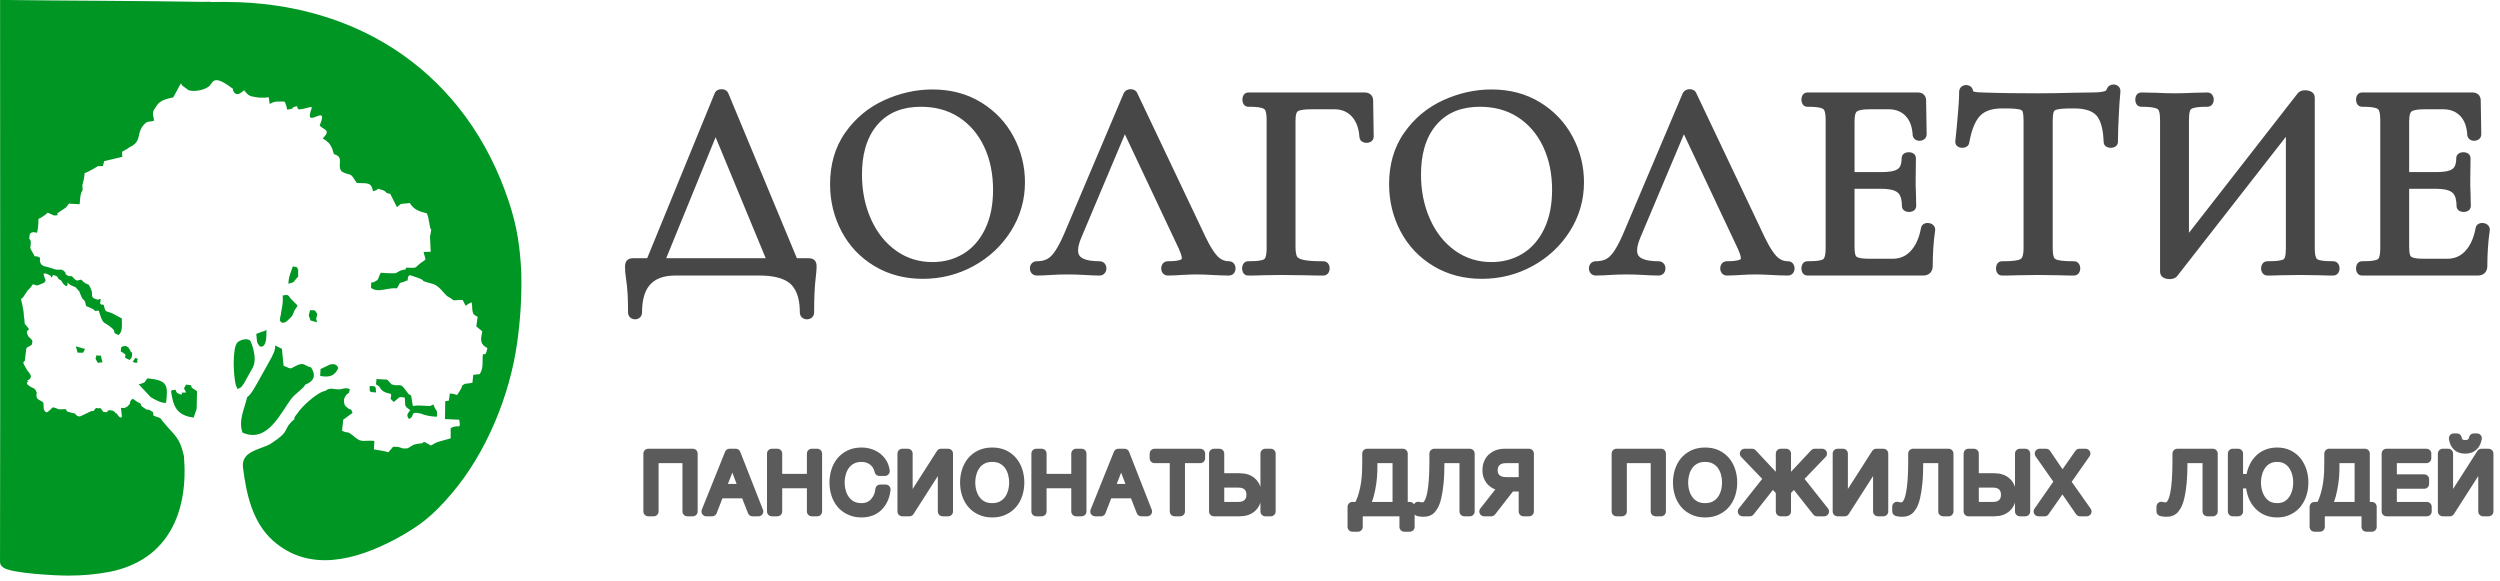 <?xml version="1.0" encoding="UTF-8"?> <svg xmlns="http://www.w3.org/2000/svg" width="344" height="80" viewBox="0 0 344 80" fill="none"> <path d="M95.331 70.377V62.413H89.195V70.377H89.954V63.06H94.572V70.377H95.331ZM104.361 70.377L101.237 62.413H100.39L97.188 70.377H97.991L98.951 67.901H102.576L103.547 70.377H104.361ZM99.185 67.254L100.78 63.172L102.319 67.254H99.185ZM106.966 65.871V62.413H106.207V70.377H106.966V66.518H111.696V70.377H112.454V62.413H111.696V65.871H106.966ZM118.561 70.534C119.03 70.534 119.453 70.456 119.844 70.311C120.224 70.166 120.558 69.954 120.837 69.675C121.116 69.396 121.35 69.061 121.528 68.671C121.707 68.28 121.819 67.834 121.874 67.343H121.116C121.082 67.701 120.993 68.035 120.859 68.336C120.726 68.649 120.547 68.916 120.335 69.151C120.123 69.385 119.867 69.563 119.565 69.697C119.264 69.831 118.93 69.898 118.561 69.898C118.037 69.898 117.58 69.797 117.2 69.597C116.821 69.396 116.509 69.128 116.275 68.793C116.029 68.47 115.851 68.091 115.739 67.678C115.616 67.265 115.561 66.83 115.561 66.395C115.561 65.96 115.616 65.536 115.739 65.112C115.851 64.7 116.029 64.32 116.275 63.986C116.509 63.662 116.821 63.395 117.2 63.194C117.58 62.993 118.037 62.893 118.561 62.893C118.851 62.893 119.13 62.937 119.398 63.015C119.655 63.105 119.9 63.227 120.123 63.395C120.335 63.562 120.525 63.763 120.681 63.997C120.826 64.242 120.937 64.521 121.005 64.822H121.763C121.707 64.409 121.584 64.041 121.395 63.718C121.194 63.395 120.949 63.127 120.658 62.904C120.357 62.692 120.034 62.524 119.676 62.413C119.309 62.301 118.941 62.245 118.561 62.245C117.937 62.245 117.39 62.357 116.922 62.58C116.442 62.815 116.052 63.116 115.739 63.495C115.427 63.885 115.192 64.32 115.036 64.822C114.88 65.324 114.802 65.849 114.802 66.395C114.802 66.942 114.88 67.466 115.036 67.968C115.192 68.47 115.427 68.905 115.739 69.284C116.052 69.664 116.442 69.965 116.922 70.188C117.39 70.422 117.937 70.534 118.561 70.534ZM124.914 69.563V62.413H124.156V70.377H125.137L129.711 63.227V70.377H130.469V62.413H129.488L124.914 69.563ZM136.532 70.534C137.157 70.534 137.704 70.422 138.172 70.188C138.641 69.965 139.031 69.664 139.344 69.284C139.655 68.905 139.89 68.47 140.046 67.968C140.203 67.466 140.28 66.942 140.28 66.395C140.28 65.849 140.203 65.324 140.046 64.822C139.89 64.32 139.655 63.885 139.344 63.495C139.031 63.116 138.641 62.815 138.172 62.58C137.704 62.357 137.157 62.245 136.532 62.245C135.908 62.245 135.361 62.357 134.892 62.58C134.413 62.815 134.022 63.116 133.71 63.495C133.398 63.885 133.163 64.32 133.007 64.822C132.851 65.324 132.773 65.849 132.773 66.395C132.773 66.942 132.851 67.466 133.007 67.968C133.163 68.47 133.398 68.905 133.71 69.284C134.022 69.664 134.413 69.965 134.892 70.188C135.361 70.422 135.908 70.534 136.532 70.534ZM136.532 69.898C136.008 69.898 135.551 69.797 135.171 69.597C134.792 69.396 134.48 69.128 134.246 68.793C134 68.47 133.822 68.091 133.71 67.678C133.588 67.265 133.532 66.83 133.532 66.395C133.532 65.96 133.588 65.536 133.71 65.112C133.822 64.7 134 64.32 134.246 63.986C134.48 63.662 134.792 63.395 135.171 63.194C135.551 62.993 136.008 62.893 136.532 62.893C137.057 62.893 137.503 62.993 137.882 63.194C138.261 63.395 138.574 63.662 138.819 63.986C139.053 64.32 139.232 64.7 139.355 65.112C139.466 65.536 139.522 65.96 139.522 66.395C139.522 66.83 139.466 67.265 139.355 67.678C139.232 68.091 139.053 68.47 138.819 68.793C138.574 69.128 138.261 69.396 137.882 69.597C137.503 69.797 137.057 69.898 136.532 69.898ZM143.343 65.871V62.413H142.585V70.377H143.343V66.518H148.073V70.377H148.831V62.413H148.073V65.871H143.343ZM157.861 70.377L154.738 62.413H153.89L150.688 70.377H151.492L152.451 67.901H156.076L157.047 70.377H157.861ZM152.685 67.254L154.28 63.172L155.82 67.254H152.685ZM158.86 62.413V63.06H161.626V70.377H162.385V63.06H165.162V62.413H158.86ZM167.789 65.782V62.413H167.031V70.377H170.567C171.314 70.377 171.894 70.177 172.307 69.764C172.72 69.351 172.932 68.793 172.932 68.08C172.932 67.366 172.72 66.808 172.307 66.395C171.894 65.982 171.314 65.782 170.567 65.782H167.789ZM174.862 70.377V62.413H174.103V70.377H174.862ZM170.4 69.731H167.789V66.428H170.4C170.957 66.428 171.392 66.574 171.705 66.864C172.017 67.165 172.173 67.566 172.173 68.08C172.173 68.593 172.017 68.995 171.705 69.284C171.392 69.586 170.957 69.731 170.4 69.731ZM186.926 69.731H186.09V72.497H186.848V70.377H193.229V72.497H193.988V69.731H193.039V62.413H188.109V63.461C188.109 63.919 188.098 64.399 188.086 64.912C188.064 65.424 188.02 65.949 187.942 66.496C187.863 67.042 187.741 67.578 187.584 68.124C187.428 68.671 187.205 69.206 186.926 69.731ZM188.867 63.06H192.281V69.731H187.73C188.008 69.206 188.232 68.66 188.388 68.091C188.533 67.522 188.644 66.964 188.722 66.406C188.801 65.849 188.845 65.302 188.857 64.778C188.867 64.253 188.867 63.774 188.867 63.328V63.06ZM195.8 70.445C195.934 70.445 196.091 70.433 196.258 70.411C196.425 70.389 196.592 70.311 196.76 70.188C196.927 70.065 197.083 69.853 197.25 69.574C197.407 69.295 197.552 68.905 197.675 68.381C197.797 67.868 197.898 67.21 197.975 66.418C198.054 65.626 198.087 64.655 198.087 63.495V63.06H201.49V70.377H202.248V62.413H197.351V63.54C197.351 64.577 197.317 65.458 197.262 66.172C197.206 66.886 197.128 67.478 197.039 67.935C196.938 68.403 196.838 68.76 196.715 69.005C196.592 69.262 196.47 69.441 196.348 69.552C196.225 69.675 196.102 69.741 195.99 69.753C195.879 69.775 195.778 69.787 195.7 69.787C195.644 69.787 195.555 69.775 195.433 69.764C195.31 69.753 195.21 69.741 195.154 69.708V70.355C195.176 70.366 195.21 70.366 195.265 70.389C195.321 70.4 195.377 70.4 195.444 70.411C195.51 70.422 195.577 70.422 195.644 70.433C195.7 70.445 195.756 70.445 195.8 70.445ZM206.939 66.92L204.217 70.377H205.199L207.854 66.964H209.638V70.377H210.397V62.413H207.061C206.694 62.413 206.359 62.468 206.069 62.569C205.768 62.681 205.522 62.837 205.31 63.026C205.098 63.227 204.931 63.473 204.819 63.751C204.708 64.03 204.652 64.354 204.652 64.711C204.652 65.057 204.708 65.369 204.83 65.626C204.942 65.893 205.098 66.117 205.31 66.306C205.511 66.496 205.757 66.641 206.036 66.741C206.315 66.841 206.615 66.908 206.939 66.92ZM207.229 63.06H209.638V66.317H207.229C206.671 66.317 206.225 66.172 205.901 65.893C205.578 65.615 205.411 65.224 205.411 64.711C205.411 64.198 205.578 63.796 205.901 63.495C206.225 63.205 206.671 63.06 207.229 63.06ZM228.563 70.377V62.413H222.429V70.377H223.187V63.06H227.805V70.377H228.563ZM234.627 70.534C235.251 70.534 235.798 70.422 236.267 70.188C236.735 69.965 237.126 69.664 237.438 69.284C237.75 68.905 237.984 68.47 238.14 67.968C238.297 67.466 238.374 66.942 238.374 66.395C238.374 65.849 238.297 65.324 238.14 64.822C237.984 64.32 237.75 63.885 237.438 63.495C237.126 63.116 236.735 62.815 236.267 62.58C235.798 62.357 235.251 62.245 234.627 62.245C234.002 62.245 233.455 62.357 232.987 62.58C232.507 62.815 232.117 63.116 231.804 63.495C231.492 63.885 231.258 64.32 231.101 64.822C230.945 65.324 230.867 65.849 230.867 66.395C230.867 66.942 230.945 67.466 231.101 67.968C231.258 68.47 231.492 68.905 231.804 69.284C232.117 69.664 232.507 69.965 232.987 70.188C233.455 70.422 234.002 70.534 234.627 70.534ZM234.627 69.898C234.102 69.898 233.645 69.797 233.266 69.597C232.886 69.396 232.574 69.128 232.34 68.793C232.094 68.47 231.916 68.091 231.804 67.678C231.682 67.265 231.626 66.83 231.626 66.395C231.626 65.96 231.682 65.536 231.804 65.112C231.916 64.7 232.094 64.32 232.34 63.986C232.574 63.662 232.886 63.395 233.266 63.194C233.645 62.993 234.102 62.893 234.627 62.893C235.151 62.893 235.597 62.993 235.976 63.194C236.355 63.395 236.668 63.662 236.913 63.986C237.148 64.32 237.326 64.7 237.449 65.112C237.56 65.536 237.616 65.96 237.616 66.395C237.616 66.83 237.56 67.265 237.449 67.678C237.326 68.091 237.148 68.47 236.913 68.793C236.668 69.128 236.355 69.396 235.976 69.597C235.597 69.797 235.151 69.898 234.627 69.898ZM241.091 62.413H240.065L243.367 65.849L239.786 70.377H240.768L243.902 66.406L245.018 67.566V70.377H245.777V67.566L246.892 66.406L250.026 70.377H251.008L247.427 65.849L250.729 62.413H249.703L245.777 66.607V62.413H245.018V66.607L241.091 62.413ZM253.602 69.563V62.413H252.843V70.377H253.825L258.399 63.227V70.377H259.157V62.413H258.175L253.602 69.563ZM261.684 70.445C261.818 70.445 261.974 70.433 262.141 70.411C262.308 70.389 262.476 70.311 262.643 70.188C262.81 70.065 262.966 69.853 263.134 69.574C263.29 69.295 263.435 68.905 263.558 68.381C263.681 67.868 263.781 67.21 263.859 66.418C263.937 65.626 263.97 64.655 263.97 63.495V63.06H267.373V70.377H268.131V62.413H263.234V63.54C263.234 64.577 263.201 65.458 263.145 66.172C263.089 66.886 263.011 67.478 262.922 67.935C262.822 68.403 262.721 68.76 262.599 69.005C262.476 69.262 262.353 69.441 262.23 69.552C262.108 69.675 261.985 69.741 261.873 69.753C261.762 69.775 261.662 69.787 261.583 69.787C261.527 69.787 261.439 69.775 261.316 69.764C261.193 69.753 261.092 69.741 261.037 69.708V70.355C261.059 70.366 261.092 70.366 261.148 70.389C261.204 70.4 261.26 70.4 261.327 70.411C261.393 70.422 261.46 70.422 261.527 70.433C261.583 70.445 261.639 70.445 261.684 70.445ZM271.617 65.782V62.413H270.859V70.377H274.395C275.142 70.377 275.723 70.177 276.135 69.764C276.548 69.351 276.76 68.793 276.76 68.08C276.76 67.366 276.548 66.808 276.135 66.395C275.723 65.982 275.142 65.782 274.395 65.782H271.617ZM278.689 70.377V62.413H277.931V70.377H278.689ZM274.228 69.731H271.617V66.428H274.228C274.786 66.428 275.221 66.574 275.532 66.864C275.845 67.165 276.001 67.566 276.001 68.08C276.001 68.593 275.845 68.995 275.532 69.284C275.221 69.586 274.786 69.731 274.228 69.731ZM281.54 62.413H280.647L283.347 66.273L280.491 70.377H281.339L283.793 66.864L286.214 70.377H287.129L284.251 66.295L286.973 62.413H286.125L283.793 65.748L281.54 62.413ZM298.044 70.445C298.178 70.445 298.334 70.433 298.502 70.411C298.669 70.389 298.836 70.311 299.004 70.188C299.171 70.065 299.327 69.853 299.494 69.574C299.651 69.295 299.796 68.905 299.919 68.381C300.042 67.868 300.142 67.21 300.22 66.418C300.298 65.626 300.331 64.655 300.331 63.495V63.06H303.734V70.377H304.492V62.413H299.595V63.54C299.595 64.577 299.562 65.458 299.506 66.172C299.45 66.886 299.372 67.478 299.283 67.935C299.182 68.403 299.082 68.76 298.959 69.005C298.836 69.262 298.714 69.441 298.591 69.552C298.469 69.675 298.346 69.741 298.234 69.753C298.123 69.775 298.023 69.787 297.944 69.787C297.888 69.787 297.799 69.775 297.676 69.764C297.553 69.753 297.453 69.741 297.397 69.708V70.355C297.42 70.366 297.453 70.366 297.509 70.389C297.565 70.4 297.621 70.4 297.688 70.411C297.754 70.422 297.821 70.422 297.888 70.433C297.944 70.445 298 70.445 298.044 70.445ZM313.333 70.534C313.924 70.534 314.448 70.422 314.906 70.188C315.363 69.965 315.742 69.664 316.043 69.284C316.345 68.905 316.579 68.47 316.735 67.968C316.891 67.466 316.969 66.942 316.969 66.395C316.969 65.849 316.891 65.324 316.735 64.822C316.579 64.32 316.345 63.885 316.043 63.495C315.742 63.116 315.363 62.815 314.906 62.58C314.448 62.357 313.924 62.245 313.333 62.245C312.775 62.245 312.284 62.346 311.86 62.536C311.425 62.725 311.057 62.993 310.756 63.328C310.455 63.662 310.209 64.053 310.042 64.487C309.863 64.934 309.752 65.403 309.707 65.893H307.978V62.413H307.22V70.377H307.978V66.54H309.685C309.696 67.076 309.785 67.578 309.953 68.057C310.109 68.537 310.343 68.961 310.655 69.329C310.956 69.697 311.336 69.998 311.782 70.21C312.228 70.422 312.741 70.534 313.333 70.534ZM313.333 69.898C312.831 69.898 312.407 69.797 312.039 69.597C311.67 69.396 311.38 69.128 311.146 68.793C310.912 68.47 310.733 68.091 310.622 67.678C310.499 67.265 310.443 66.83 310.443 66.395C310.443 65.96 310.499 65.536 310.622 65.112C310.733 64.7 310.912 64.32 311.146 63.986C311.38 63.662 311.67 63.395 312.039 63.194C312.407 62.993 312.831 62.893 313.333 62.893C313.835 62.893 314.258 62.993 314.627 63.194C314.984 63.395 315.285 63.662 315.519 63.986C315.753 64.32 315.92 64.7 316.043 65.112C316.155 65.536 316.21 65.96 316.21 66.395C316.21 66.83 316.155 67.265 316.043 67.678C315.92 68.091 315.753 68.47 315.519 68.793C315.285 69.128 314.984 69.396 314.627 69.597C314.258 69.797 313.835 69.898 313.333 69.898ZM319.306 69.731H318.469V72.497H319.228V70.377H325.609V72.497H326.367V69.731H325.419V62.413H320.488V63.461C320.488 63.919 320.477 64.399 320.466 64.912C320.444 65.424 320.4 65.949 320.321 66.496C320.243 67.042 320.121 67.578 319.964 68.124C319.808 68.671 319.585 69.206 319.306 69.731ZM321.247 63.06H324.661V69.731H320.109C320.388 69.206 320.611 68.66 320.767 68.091C320.912 67.522 321.024 66.964 321.102 66.406C321.18 65.849 321.225 65.302 321.236 64.778C321.247 64.253 321.247 63.774 321.247 63.328V63.06ZM333.881 63.06V62.413H328.381V70.377H333.936V69.731H329.139V66.585H333.579V65.938H329.139V63.06H333.881ZM339.207 61.755C339.676 61.755 340.044 61.632 340.311 61.376C340.579 61.13 340.758 60.773 340.835 60.305H340.4C340.345 60.595 340.211 60.818 340.01 60.974C339.798 61.142 339.542 61.219 339.218 61.219C338.883 61.219 338.616 61.142 338.426 60.974C338.225 60.807 338.103 60.584 338.069 60.305H337.634C337.69 60.773 337.858 61.13 338.114 61.376C338.37 61.632 338.739 61.755 339.207 61.755ZM336.876 69.563V62.413H336.117V70.377H337.099L341.673 63.227V70.377H342.431V62.413H341.449L336.876 69.563Z" stroke="#5B5B5B" stroke-width="1.333" stroke-miterlimit="22.926" stroke-linecap="round" stroke-linejoin="round"></path> <path d="M95.331 70.377V62.413H89.195V70.377H89.954V63.06H94.572V70.377H95.331ZM104.361 70.377L101.237 62.413H100.39L97.188 70.377H97.991L98.951 67.901H102.576L103.547 70.377H104.361ZM99.185 67.254L100.78 63.172L102.319 67.254H99.185ZM106.966 65.871V62.413H106.207V70.377H106.966V66.518H111.696V70.377H112.454V62.413H111.696V65.871H106.966ZM118.561 70.534C119.03 70.534 119.453 70.456 119.844 70.311C120.224 70.166 120.558 69.954 120.837 69.675C121.116 69.396 121.35 69.061 121.528 68.671C121.707 68.28 121.819 67.834 121.874 67.343H121.116C121.082 67.701 120.993 68.035 120.859 68.336C120.726 68.649 120.547 68.916 120.335 69.151C120.123 69.385 119.867 69.563 119.565 69.697C119.264 69.831 118.93 69.898 118.561 69.898C118.037 69.898 117.58 69.797 117.2 69.597C116.821 69.396 116.509 69.128 116.275 68.793C116.029 68.47 115.851 68.091 115.739 67.678C115.616 67.265 115.561 66.83 115.561 66.395C115.561 65.96 115.616 65.536 115.739 65.112C115.851 64.7 116.029 64.32 116.275 63.986C116.509 63.662 116.821 63.395 117.2 63.194C117.58 62.993 118.037 62.893 118.561 62.893C118.851 62.893 119.13 62.937 119.398 63.015C119.655 63.105 119.9 63.227 120.123 63.395C120.335 63.562 120.525 63.763 120.681 63.997C120.826 64.242 120.937 64.521 121.005 64.822H121.763C121.707 64.409 121.584 64.041 121.395 63.718C121.194 63.395 120.949 63.127 120.658 62.904C120.357 62.692 120.034 62.524 119.676 62.413C119.309 62.301 118.941 62.245 118.561 62.245C117.937 62.245 117.39 62.357 116.922 62.58C116.442 62.815 116.052 63.116 115.739 63.495C115.427 63.885 115.192 64.32 115.036 64.822C114.88 65.324 114.802 65.849 114.802 66.395C114.802 66.942 114.88 67.466 115.036 67.968C115.192 68.47 115.427 68.905 115.739 69.284C116.052 69.664 116.442 69.965 116.922 70.188C117.39 70.422 117.937 70.534 118.561 70.534ZM124.914 69.563V62.413H124.156V70.377H125.137L129.711 63.227V70.377H130.469V62.413H129.488L124.914 69.563ZM136.532 70.534C137.157 70.534 137.704 70.422 138.172 70.188C138.641 69.965 139.031 69.664 139.344 69.284C139.655 68.905 139.89 68.47 140.046 67.968C140.203 67.466 140.28 66.942 140.28 66.395C140.28 65.849 140.203 65.324 140.046 64.822C139.89 64.32 139.655 63.885 139.344 63.495C139.031 63.116 138.641 62.815 138.172 62.58C137.704 62.357 137.157 62.245 136.532 62.245C135.908 62.245 135.361 62.357 134.892 62.58C134.413 62.815 134.022 63.116 133.71 63.495C133.398 63.885 133.163 64.32 133.007 64.822C132.851 65.324 132.773 65.849 132.773 66.395C132.773 66.942 132.851 67.466 133.007 67.968C133.163 68.47 133.398 68.905 133.71 69.284C134.022 69.664 134.413 69.965 134.892 70.188C135.361 70.422 135.908 70.534 136.532 70.534ZM136.532 69.898C136.008 69.898 135.551 69.797 135.171 69.597C134.792 69.396 134.48 69.128 134.246 68.793C134 68.47 133.822 68.091 133.71 67.678C133.588 67.265 133.532 66.83 133.532 66.395C133.532 65.96 133.588 65.536 133.71 65.112C133.822 64.7 134 64.32 134.246 63.986C134.48 63.662 134.792 63.395 135.171 63.194C135.551 62.993 136.008 62.893 136.532 62.893C137.057 62.893 137.503 62.993 137.882 63.194C138.261 63.395 138.574 63.662 138.819 63.986C139.053 64.32 139.232 64.7 139.355 65.112C139.466 65.536 139.522 65.96 139.522 66.395C139.522 66.83 139.466 67.265 139.355 67.678C139.232 68.091 139.053 68.47 138.819 68.793C138.574 69.128 138.261 69.396 137.882 69.597C137.503 69.797 137.057 69.898 136.532 69.898ZM143.343 65.871V62.413H142.585V70.377H143.343V66.518H148.073V70.377H148.831V62.413H148.073V65.871H143.343ZM157.861 70.377L154.738 62.413H153.89L150.688 70.377H151.492L152.451 67.901H156.076L157.047 70.377H157.861ZM152.685 67.254L154.28 63.172L155.82 67.254H152.685ZM158.86 62.413V63.06H161.626V70.377H162.385V63.06H165.162V62.413H158.86ZM167.789 65.782V62.413H167.031V70.377H170.567C171.314 70.377 171.894 70.177 172.307 69.764C172.72 69.351 172.932 68.793 172.932 68.08C172.932 67.366 172.72 66.808 172.307 66.395C171.894 65.982 171.314 65.782 170.567 65.782H167.789ZM174.862 70.377V62.413H174.103V70.377H174.862ZM170.4 69.731H167.789V66.428H170.4C170.957 66.428 171.392 66.574 171.705 66.864C172.017 67.165 172.173 67.566 172.173 68.08C172.173 68.593 172.017 68.995 171.705 69.284C171.392 69.586 170.957 69.731 170.4 69.731ZM186.926 69.731H186.09V72.497H186.848V70.377H193.229V72.497H193.988V69.731H193.039V62.413H188.109V63.461C188.109 63.919 188.098 64.399 188.086 64.912C188.064 65.424 188.02 65.949 187.942 66.496C187.863 67.042 187.741 67.578 187.584 68.124C187.428 68.671 187.205 69.206 186.926 69.731ZM188.867 63.06H192.281V69.731H187.73C188.008 69.206 188.232 68.66 188.388 68.091C188.533 67.522 188.644 66.964 188.722 66.406C188.801 65.849 188.845 65.302 188.857 64.778C188.867 64.253 188.867 63.774 188.867 63.328V63.06ZM195.8 70.445C195.934 70.445 196.091 70.433 196.258 70.411C196.425 70.389 196.592 70.311 196.76 70.188C196.927 70.065 197.083 69.853 197.25 69.574C197.407 69.295 197.552 68.905 197.675 68.381C197.797 67.868 197.898 67.21 197.975 66.418C198.054 65.626 198.087 64.655 198.087 63.495V63.06H201.49V70.377H202.248V62.413H197.351V63.54C197.351 64.577 197.317 65.458 197.262 66.172C197.206 66.886 197.128 67.478 197.039 67.935C196.938 68.403 196.838 68.76 196.715 69.005C196.592 69.262 196.47 69.441 196.348 69.552C196.225 69.675 196.102 69.741 195.99 69.753C195.879 69.775 195.778 69.787 195.7 69.787C195.644 69.787 195.555 69.775 195.433 69.764C195.31 69.753 195.21 69.741 195.154 69.708V70.355C195.176 70.366 195.21 70.366 195.265 70.389C195.321 70.4 195.377 70.4 195.444 70.411C195.51 70.422 195.577 70.422 195.644 70.433C195.7 70.445 195.756 70.445 195.8 70.445ZM206.939 66.92L204.217 70.377H205.199L207.854 66.964H209.638V70.377H210.397V62.413H207.061C206.694 62.413 206.359 62.468 206.069 62.569C205.768 62.681 205.522 62.837 205.31 63.026C205.098 63.227 204.931 63.473 204.819 63.751C204.708 64.03 204.652 64.354 204.652 64.711C204.652 65.057 204.708 65.369 204.83 65.626C204.942 65.893 205.098 66.117 205.31 66.306C205.511 66.496 205.757 66.641 206.036 66.741C206.315 66.841 206.615 66.908 206.939 66.92ZM207.229 63.06H209.638V66.317H207.229C206.671 66.317 206.225 66.172 205.901 65.893C205.578 65.615 205.411 65.224 205.411 64.711C205.411 64.198 205.578 63.796 205.901 63.495C206.225 63.205 206.671 63.06 207.229 63.06ZM228.563 70.377V62.413H222.429V70.377H223.187V63.06H227.805V70.377H228.563ZM234.627 70.534C235.251 70.534 235.798 70.422 236.267 70.188C236.735 69.965 237.126 69.664 237.438 69.284C237.75 68.905 237.984 68.47 238.14 67.968C238.297 67.466 238.374 66.942 238.374 66.395C238.374 65.849 238.297 65.324 238.14 64.822C237.984 64.32 237.75 63.885 237.438 63.495C237.126 63.116 236.735 62.815 236.267 62.58C235.798 62.357 235.251 62.245 234.627 62.245C234.002 62.245 233.455 62.357 232.987 62.58C232.507 62.815 232.117 63.116 231.804 63.495C231.492 63.885 231.258 64.32 231.101 64.822C230.945 65.324 230.867 65.849 230.867 66.395C230.867 66.942 230.945 67.466 231.101 67.968C231.258 68.47 231.492 68.905 231.804 69.284C232.117 69.664 232.507 69.965 232.987 70.188C233.455 70.422 234.002 70.534 234.627 70.534ZM234.627 69.898C234.102 69.898 233.645 69.797 233.266 69.597C232.886 69.396 232.574 69.128 232.34 68.793C232.094 68.47 231.916 68.091 231.804 67.678C231.682 67.265 231.626 66.83 231.626 66.395C231.626 65.96 231.682 65.536 231.804 65.112C231.916 64.7 232.094 64.32 232.34 63.986C232.574 63.662 232.886 63.395 233.266 63.194C233.645 62.993 234.102 62.893 234.627 62.893C235.151 62.893 235.597 62.993 235.976 63.194C236.355 63.395 236.668 63.662 236.913 63.986C237.148 64.32 237.326 64.7 237.449 65.112C237.56 65.536 237.616 65.96 237.616 66.395C237.616 66.83 237.56 67.265 237.449 67.678C237.326 68.091 237.148 68.47 236.913 68.793C236.668 69.128 236.355 69.396 235.976 69.597C235.597 69.797 235.151 69.898 234.627 69.898ZM241.091 62.413H240.065L243.367 65.849L239.786 70.377H240.768L243.902 66.406L245.018 67.566V70.377H245.777V67.566L246.892 66.406L250.026 70.377H251.008L247.427 65.849L250.729 62.413H249.703L245.777 66.607V62.413H245.018V66.607L241.091 62.413ZM253.602 69.563V62.413H252.843V70.377H253.825L258.399 63.227V70.377H259.157V62.413H258.175L253.602 69.563ZM261.684 70.445C261.818 70.445 261.974 70.433 262.141 70.411C262.308 70.389 262.476 70.311 262.643 70.188C262.81 70.065 262.966 69.853 263.134 69.574C263.29 69.295 263.435 68.905 263.558 68.381C263.681 67.868 263.781 67.21 263.859 66.418C263.937 65.626 263.97 64.655 263.97 63.495V63.06H267.373V70.377H268.131V62.413H263.234V63.54C263.234 64.577 263.201 65.458 263.145 66.172C263.089 66.886 263.011 67.478 262.922 67.935C262.822 68.403 262.721 68.76 262.599 69.005C262.476 69.262 262.353 69.441 262.23 69.552C262.108 69.675 261.985 69.741 261.873 69.753C261.762 69.775 261.662 69.787 261.583 69.787C261.527 69.787 261.439 69.775 261.316 69.764C261.193 69.753 261.092 69.741 261.037 69.708V70.355C261.059 70.366 261.092 70.366 261.148 70.389C261.204 70.4 261.26 70.4 261.327 70.411C261.393 70.422 261.46 70.422 261.527 70.433C261.583 70.445 261.639 70.445 261.684 70.445ZM271.617 65.782V62.413H270.859V70.377H274.395C275.142 70.377 275.723 70.177 276.135 69.764C276.548 69.351 276.76 68.793 276.76 68.08C276.76 67.366 276.548 66.808 276.135 66.395C275.723 65.982 275.142 65.782 274.395 65.782H271.617ZM278.689 70.377V62.413H277.931V70.377H278.689ZM274.228 69.731H271.617V66.428H274.228C274.786 66.428 275.221 66.574 275.532 66.864C275.845 67.165 276.001 67.566 276.001 68.08C276.001 68.593 275.845 68.995 275.532 69.284C275.221 69.586 274.786 69.731 274.228 69.731ZM281.54 62.413H280.647L283.347 66.273L280.491 70.377H281.339L283.793 66.864L286.214 70.377H287.129L284.251 66.295L286.973 62.413H286.125L283.793 65.748L281.54 62.413ZM298.044 70.445C298.178 70.445 298.334 70.433 298.502 70.411C298.669 70.389 298.836 70.311 299.004 70.188C299.171 70.065 299.327 69.853 299.494 69.574C299.651 69.295 299.796 68.905 299.919 68.381C300.042 67.868 300.142 67.21 300.22 66.418C300.298 65.626 300.331 64.655 300.331 63.495V63.06H303.734V70.377H304.492V62.413H299.595V63.54C299.595 64.577 299.562 65.458 299.506 66.172C299.45 66.886 299.372 67.478 299.283 67.935C299.182 68.403 299.082 68.76 298.959 69.005C298.836 69.262 298.714 69.441 298.591 69.552C298.469 69.675 298.346 69.741 298.234 69.753C298.123 69.775 298.023 69.787 297.944 69.787C297.888 69.787 297.799 69.775 297.676 69.764C297.553 69.753 297.453 69.741 297.397 69.708V70.355C297.42 70.366 297.453 70.366 297.509 70.389C297.565 70.4 297.621 70.4 297.688 70.411C297.754 70.422 297.821 70.422 297.888 70.433C297.944 70.445 298 70.445 298.044 70.445ZM313.333 70.534C313.924 70.534 314.448 70.422 314.906 70.188C315.363 69.965 315.742 69.664 316.043 69.284C316.345 68.905 316.579 68.47 316.735 67.968C316.891 67.466 316.969 66.942 316.969 66.395C316.969 65.849 316.891 65.324 316.735 64.822C316.579 64.32 316.345 63.885 316.043 63.495C315.742 63.116 315.363 62.815 314.906 62.58C314.448 62.357 313.924 62.245 313.333 62.245C312.775 62.245 312.284 62.346 311.86 62.536C311.425 62.725 311.057 62.993 310.756 63.328C310.455 63.662 310.209 64.053 310.042 64.487C309.863 64.934 309.752 65.403 309.707 65.893H307.978V62.413H307.22V70.377H307.978V66.54H309.685C309.696 67.076 309.785 67.578 309.953 68.057C310.109 68.537 310.343 68.961 310.655 69.329C310.956 69.697 311.336 69.998 311.782 70.21C312.228 70.422 312.741 70.534 313.333 70.534ZM313.333 69.898C312.831 69.898 312.407 69.797 312.039 69.597C311.67 69.396 311.38 69.128 311.146 68.793C310.912 68.47 310.733 68.091 310.622 67.678C310.499 67.265 310.443 66.83 310.443 66.395C310.443 65.96 310.499 65.536 310.622 65.112C310.733 64.7 310.912 64.32 311.146 63.986C311.38 63.662 311.67 63.395 312.039 63.194C312.407 62.993 312.831 62.893 313.333 62.893C313.835 62.893 314.258 62.993 314.627 63.194C314.984 63.395 315.285 63.662 315.519 63.986C315.753 64.32 315.92 64.7 316.043 65.112C316.155 65.536 316.21 65.96 316.21 66.395C316.21 66.83 316.155 67.265 316.043 67.678C315.92 68.091 315.753 68.47 315.519 68.793C315.285 69.128 314.984 69.396 314.627 69.597C314.258 69.797 313.835 69.898 313.333 69.898ZM319.306 69.731H318.469V72.497H319.228V70.377H325.609V72.497H326.367V69.731H325.419V62.413H320.488V63.461C320.488 63.919 320.477 64.399 320.466 64.912C320.444 65.424 320.4 65.949 320.321 66.496C320.243 67.042 320.121 67.578 319.964 68.124C319.808 68.671 319.585 69.206 319.306 69.731ZM321.247 63.06H324.661V69.731H320.109C320.388 69.206 320.611 68.66 320.767 68.091C320.912 67.522 321.024 66.964 321.102 66.406C321.18 65.849 321.225 65.302 321.236 64.778C321.247 64.253 321.247 63.774 321.247 63.328V63.06ZM333.881 63.06V62.413H328.381V70.377H333.936V69.731H329.139V66.585H333.579V65.938H329.139V63.06H333.881ZM339.207 61.755C339.676 61.755 340.044 61.632 340.311 61.376C340.579 61.13 340.758 60.773 340.835 60.305H340.4C340.345 60.595 340.211 60.818 340.01 60.974C339.798 61.142 339.542 61.219 339.218 61.219C338.883 61.219 338.616 61.142 338.426 60.974C338.225 60.807 338.103 60.584 338.069 60.305H337.634C337.69 60.773 337.858 61.13 338.114 61.376C338.37 61.632 338.739 61.755 339.207 61.755ZM336.876 69.563V62.413H336.117V70.377H337.099L341.673 63.227V70.377H342.431V62.413H341.449L336.876 69.563Z" fill="#5B5B5B"></path> <path fill-rule="evenodd" clip-rule="evenodd" d="M89.053 35.531L98.326 12.869C98.477 12.466 98.86 12.271 99.278 12.271C99.694 12.271 100.077 12.465 100.228 12.865L109.651 35.531H111.192C111.516 35.531 111.843 35.566 112.086 35.809C112.329 36.052 112.365 36.38 112.365 36.703C112.365 37.052 112.317 37.446 112.283 37.82C112.07 39.52 112.024 41.28 112.024 42.991C112.024 43.555 111.591 43.937 111.04 43.937C110.489 43.937 110.057 43.554 110.057 42.991C110.057 41.658 109.833 40.073 108.816 39.108C107.751 38.098 105.877 37.914 104.486 37.914H92.933C89.575 37.914 88.347 39.777 88.347 42.991C88.347 43.545 87.931 43.937 87.383 43.937C86.835 43.937 86.418 43.545 86.418 42.991C86.418 41.436 86.378 39.765 86.125 38.227C86.043 37.724 86.002 37.214 86.002 36.703C86.002 36.339 86.067 35.972 86.381 35.737C86.613 35.565 86.895 35.531 87.174 35.531H89.053ZM126.983 38.368C124.617 38.368 122.359 37.834 120.324 36.613C118.379 35.446 116.865 33.853 115.802 31.849C114.727 29.82 114.218 27.634 114.218 25.339C114.218 22.768 114.833 20.328 116.327 18.216C117.713 16.257 119.504 14.77 121.689 13.778C123.787 12.826 126.003 12.309 128.308 12.309C130.7 12.309 132.988 12.844 135.032 14.107C136.941 15.287 138.443 16.864 139.489 18.849C140.515 20.794 141.035 22.875 141.035 25.073C141.035 27.499 140.395 29.753 139.1 31.804C137.808 33.849 136.079 35.448 133.955 36.609C131.789 37.793 129.45 38.368 126.983 38.368ZM154.783 18.48L148.812 32.641C148.595 33.155 148.341 33.864 148.341 34.43C148.341 34.905 148.482 35.257 148.898 35.503C149.538 35.882 150.573 35.947 151.297 35.947C151.861 35.947 152.242 36.38 152.242 36.931C152.242 37.482 151.861 37.914 151.297 37.914C150.63 37.914 149.952 37.874 149.285 37.837C148.467 37.791 147.646 37.762 146.827 37.762C146.085 37.762 145.342 37.79 144.602 37.837C143.957 37.877 143.306 37.914 142.66 37.914C142.097 37.914 141.715 37.482 141.715 36.931C141.715 36.38 142.097 35.947 142.66 35.947C143.15 35.947 143.665 35.874 144.101 35.64C144.562 35.392 144.947 34.916 145.23 34.487C145.781 33.653 146.234 32.63 146.623 31.711L154.644 12.781L154.684 12.722C154.886 12.418 155.218 12.271 155.578 12.271C155.98 12.271 156.346 12.464 156.5 12.842L165.432 31.652C165.912 32.697 166.701 34.377 167.493 35.219C167.936 35.69 168.452 35.947 169.102 35.947C169.66 35.947 170.01 36.397 170.01 36.931C170.01 37.465 169.66 37.914 169.102 37.914C168.347 37.914 167.582 37.875 166.829 37.837C166.114 37.801 165.385 37.762 164.669 37.762C163.979 37.762 163.283 37.794 162.594 37.837C161.964 37.875 161.323 37.914 160.692 37.914C160.134 37.914 159.785 37.465 159.785 36.931C159.785 36.397 160.134 35.947 160.692 35.947C161.182 35.947 161.991 35.928 162.45 35.739C162.571 35.689 162.625 35.659 162.625 35.529C162.625 35.188 162.337 34.517 162.206 34.222L154.783 18.48ZM187.055 18.822C186.979 17.796 186.701 16.755 185.975 15.992C185.322 15.306 184.506 15.033 183.567 15.033H180.575C180.06 15.033 179.353 15.046 178.856 15.192C178.687 15.242 178.512 15.321 178.429 15.487C178.284 15.775 178.262 16.273 178.262 16.588V33.938C178.262 34.306 178.288 34.99 178.48 35.317C178.619 35.553 179.029 35.682 179.274 35.741C180.107 35.941 181.235 35.947 182.09 35.947C182.654 35.947 182.959 36.418 182.959 36.931C182.959 37.443 182.654 37.914 182.09 37.914C181.273 37.914 180.45 37.91 179.658 37.876L176.267 37.838L173.714 37.875C173.06 37.911 172.403 37.914 171.748 37.914C171.177 37.914 170.916 37.427 170.916 36.931C170.916 36.434 171.177 35.947 171.748 35.947C172.32 35.947 173.114 35.938 173.668 35.785C173.856 35.733 174.025 35.651 174.108 35.466C174.268 35.108 174.288 34.474 174.288 34.089V16.55C174.288 16.183 174.269 15.54 174.112 15.201C174.026 15.016 173.85 14.925 173.662 14.866C173.142 14.702 172.328 14.692 171.786 14.692C171.214 14.692 170.954 14.205 170.954 13.709C170.954 13.212 171.215 12.726 171.786 12.726H187.81C188.462 12.726 188.945 13.158 188.945 13.81L189.021 18.785C189.021 19.349 188.55 19.654 188.038 19.654C187.536 19.654 187.074 19.363 187.055 18.822ZM203.904 38.368C201.538 38.368 199.281 37.834 197.246 36.613C195.301 35.446 193.787 33.853 192.724 31.849C191.649 29.821 191.14 27.634 191.14 25.339C191.14 22.768 191.754 20.329 193.249 18.216C194.634 16.257 196.425 14.77 198.61 13.778C200.708 12.826 202.925 12.309 205.23 12.309C207.622 12.309 209.91 12.844 211.954 14.107C213.863 15.287 215.365 16.864 216.411 18.849C217.437 20.794 217.957 22.875 217.957 25.073C217.957 27.499 217.317 29.753 216.021 31.804C214.729 33.849 213.001 35.448 210.877 36.609C208.71 37.793 206.372 38.368 203.904 38.368ZM231.705 18.48L225.733 32.641C225.516 33.155 225.262 33.864 225.262 34.43C225.262 34.905 225.403 35.257 225.819 35.503C226.459 35.882 227.494 35.947 228.219 35.947C228.782 35.947 229.164 36.38 229.164 36.931C229.164 37.482 228.782 37.914 228.219 37.914C227.551 37.914 226.873 37.874 226.207 37.837C225.389 37.791 224.568 37.762 223.749 37.762C223.006 37.762 222.264 37.79 221.523 37.837C220.879 37.877 220.227 37.914 219.582 37.914C219.018 37.914 218.637 37.482 218.637 36.931C218.637 36.38 219.018 35.947 219.582 35.947C220.072 35.947 220.587 35.874 221.023 35.64C221.483 35.392 221.869 34.916 222.152 34.487C222.703 33.654 223.156 32.629 223.545 31.711L231.566 12.782L231.604 12.724C231.806 12.418 232.139 12.271 232.499 12.271C232.902 12.271 233.269 12.465 233.422 12.844L242.353 31.652C242.834 32.697 243.622 34.378 244.414 35.219C244.857 35.69 245.373 35.947 246.023 35.947C246.581 35.947 246.931 36.397 246.931 36.931C246.931 37.465 246.581 37.914 246.023 37.914C245.269 37.914 244.504 37.875 243.75 37.837C243.035 37.801 242.307 37.762 241.591 37.762C240.9 37.762 240.205 37.794 239.515 37.837C238.886 37.875 238.244 37.914 237.614 37.914C237.055 37.914 236.706 37.465 236.706 36.931C236.706 36.397 237.055 35.947 237.614 35.947C238.104 35.947 238.913 35.928 239.371 35.739C239.493 35.689 239.547 35.659 239.547 35.529C239.547 35.188 239.258 34.516 239.127 34.222L231.705 18.48ZM264.322 31.416C264.372 30.957 264.774 30.682 265.224 30.682C265.392 30.682 265.558 30.711 265.715 30.774C266.054 30.911 266.283 31.218 266.283 31.589V31.643L266.276 31.696C266.044 33.316 265.942 34.953 265.942 36.589C265.942 36.947 265.849 37.298 265.59 37.559C265.32 37.83 264.95 37.914 264.58 37.914H248.708C248.137 37.914 247.876 37.427 247.876 36.931C247.876 36.434 248.137 35.947 248.708 35.947C249.264 35.947 250.066 35.94 250.602 35.787C250.791 35.733 250.947 35.649 251.029 35.466C251.19 35.109 251.21 34.474 251.21 34.089V16.55C251.21 16.183 251.191 15.54 251.034 15.201C250.947 15.016 250.772 14.925 250.583 14.866C250.064 14.702 249.25 14.692 248.708 14.692C248.136 14.692 247.876 14.205 247.876 13.709C247.876 13.212 248.137 12.726 248.708 12.726H263.936C264.582 12.726 265.033 13.177 265.033 13.81L265.109 18.482C265.109 18.986 264.72 19.318 264.24 19.367C263.79 19.412 263.365 19.202 263.219 18.757L263.187 18.662L263.182 18.563C263.127 17.601 262.877 16.63 262.185 15.925C261.539 15.268 260.714 15.033 259.807 15.033H257.497C257.003 15.033 256.256 15.046 255.784 15.202C255.601 15.264 255.441 15.355 255.355 15.534C255.205 15.845 255.184 16.401 255.184 16.739V23.673H259.05C259.652 23.673 260.68 23.617 261.179 23.227C261.593 22.905 261.665 22.262 261.665 21.778C261.665 21.206 262.151 20.946 262.648 20.946C263.145 20.946 263.631 21.205 263.631 21.787L263.594 24.846C263.594 25.381 263.594 25.929 263.631 26.497L263.67 28.331C263.67 28.904 263.182 29.163 262.686 29.163C262.189 29.163 261.703 28.903 261.703 28.331C261.703 27.741 261.619 26.931 261.144 26.512C260.623 26.052 259.591 25.981 258.936 25.981H255.184V33.938C255.184 34.269 255.2 34.868 255.341 35.174C255.413 35.329 255.557 35.402 255.714 35.451C256.179 35.597 256.899 35.606 257.383 35.606H260.413C261.399 35.606 262.216 35.275 262.893 34.556C263.697 33.703 264.11 32.55 264.322 31.416ZM270.971 19.599C270.92 20.09 270.48 20.337 270.011 20.337C269.513 20.337 269.046 20.059 269.046 19.505V19.463L269.051 19.422C269.182 18.243 269.289 17.06 269.39 15.879C269.482 14.818 269.577 13.712 269.577 12.648C269.577 12.095 269.994 11.703 270.541 11.703C271.058 11.703 271.458 12.052 271.502 12.557C271.767 12.701 272.564 12.726 272.821 12.726C275.348 12.815 277.881 12.839 280.41 12.839C281.981 12.839 283.552 12.812 285.134 12.764L287.721 12.726C288.263 12.726 289.016 12.716 289.54 12.565C289.694 12.522 289.821 12.461 289.878 12.309C290.004 11.883 290.383 11.627 290.827 11.627C291.353 11.627 291.772 11.996 291.772 12.534V12.573L291.768 12.612C291.656 13.701 291.6 14.813 291.544 15.906C291.484 17.102 291.431 18.307 291.431 19.505C291.431 20.077 290.944 20.337 290.448 20.337C289.952 20.337 289.465 20.084 289.465 19.527C289.423 18.42 289.243 16.727 288.452 15.868C287.718 15.071 286.391 14.919 285.372 14.919C284.689 14.919 283.772 14.914 283.103 15.055C282.939 15.089 282.715 15.157 282.628 15.317C282.471 15.609 282.453 16.303 282.453 16.626V34.089C282.453 34.452 282.473 35.124 282.639 35.456C282.734 35.645 282.978 35.733 283.169 35.78C283.815 35.941 284.708 35.947 285.372 35.947C285.936 35.947 286.242 36.418 286.242 36.931C286.242 37.443 285.936 37.914 285.372 37.914C284.692 37.914 284.014 37.909 283.348 37.875L280.42 37.838L277.599 37.875C276.895 37.91 276.19 37.914 275.485 37.914C274.913 37.914 274.653 37.427 274.653 36.931C274.653 36.434 274.913 35.947 275.485 35.947C276.149 35.947 277.042 35.941 277.689 35.78C277.901 35.727 278.135 35.633 278.242 35.428C278.417 35.09 278.441 34.461 278.441 34.089V16.55C278.441 16.248 278.423 15.541 278.273 15.271C278.191 15.126 277.958 15.067 277.81 15.04C277.119 14.912 276.226 14.919 275.523 14.919C274.457 14.919 273.262 15.112 272.482 15.906C271.614 16.787 271.189 18.412 270.971 19.599ZM314.537 18.823L299.61 37.951C299.356 38.291 298.956 38.406 298.549 38.406C297.906 38.406 297.225 38.136 297.225 37.385V16.55C297.225 16.184 297.207 15.54 297.049 15.201C296.963 15.015 296.759 14.925 296.572 14.869C296.02 14.705 295.22 14.692 294.647 14.692C294.076 14.692 293.815 14.205 293.815 13.709C293.815 13.213 294.076 12.726 294.662 12.726L296.653 12.764C297.498 12.805 298.348 12.839 299.193 12.839C300.102 12.839 301.016 12.806 301.943 12.764L303.739 12.726C304.303 12.726 304.609 13.196 304.609 13.709C304.609 14.221 304.303 14.692 303.739 14.692C303.176 14.692 302.343 14.702 301.801 14.867C301.627 14.92 301.441 15.004 301.366 15.181C301.216 15.53 301.2 16.175 301.2 16.55V32.041L316.203 12.791L316.235 12.759C316.49 12.503 316.837 12.422 317.187 12.422C317.83 12.422 318.512 12.693 318.512 13.443V34.089C318.512 34.473 318.531 35.109 318.692 35.466C318.774 35.651 318.944 35.733 319.132 35.785C319.685 35.938 320.48 35.947 321.052 35.947C321.615 35.947 321.921 36.418 321.921 36.931C321.921 37.443 321.615 37.914 321.052 37.914C320.408 37.914 319.768 37.908 319.139 37.875L316.553 37.838L313.811 37.875C313.206 37.908 312.603 37.914 311.997 37.914C311.433 37.914 311.128 37.443 311.128 36.931C311.128 36.418 311.433 35.947 311.997 35.947C312.575 35.947 313.396 35.94 313.954 35.785C314.121 35.739 314.299 35.665 314.371 35.497C314.522 35.144 314.537 34.467 314.537 34.089V18.823ZM340.638 31.416C340.688 30.956 341.09 30.682 341.54 30.682C341.708 30.682 341.874 30.711 342.03 30.774C342.37 30.91 342.599 31.218 342.599 31.589V31.643L342.591 31.696C342.36 33.316 342.258 34.953 342.258 36.589C342.258 36.948 342.165 37.298 341.905 37.559C341.636 37.83 341.266 37.914 340.896 37.914H325.023C324.452 37.914 324.192 37.427 324.192 36.931C324.192 36.434 324.452 35.947 325.023 35.947C325.579 35.947 326.381 35.94 326.918 35.787C327.107 35.733 327.262 35.649 327.345 35.466C327.505 35.108 327.525 34.474 327.525 34.089V16.55C327.525 16.183 327.507 15.54 327.349 15.201C327.263 15.016 327.087 14.925 326.899 14.866C326.379 14.702 325.565 14.692 325.023 14.692C324.452 14.692 324.192 14.205 324.192 13.709C324.192 13.212 324.452 12.726 325.023 12.726H340.252C340.897 12.726 341.349 13.177 341.349 13.81L341.424 18.482C341.424 18.986 341.035 19.318 340.556 19.367C340.107 19.412 339.684 19.203 339.535 18.76L339.503 18.664L339.497 18.563C339.443 17.601 339.193 16.63 338.5 15.925C337.855 15.268 337.03 15.033 336.123 15.033H333.812C333.319 15.033 332.572 15.046 332.1 15.202C331.917 15.264 331.757 15.355 331.671 15.534C331.521 15.845 331.5 16.401 331.5 16.739V23.673H335.365C335.967 23.673 336.996 23.617 337.494 23.228C337.908 22.905 337.98 22.263 337.98 21.778C337.98 21.205 338.467 20.946 338.964 20.946C339.461 20.946 339.947 21.205 339.947 21.787L339.909 24.846C339.909 25.38 339.909 25.929 339.947 26.497L339.985 28.331C339.985 28.904 339.498 29.163 339.002 29.163C338.505 29.163 338.019 28.903 338.019 28.331C338.019 27.74 337.934 26.931 337.459 26.512C336.939 26.052 335.907 25.981 335.252 25.981H331.5V33.938C331.5 34.269 331.516 34.868 331.657 35.174C331.729 35.329 331.873 35.402 332.03 35.451C332.494 35.597 333.215 35.606 333.699 35.606H336.729C337.714 35.606 338.532 35.275 339.209 34.556C340.012 33.703 340.425 32.55 340.638 31.416ZM91.671 35.531H105.363L98.468 18.879L91.671 35.531ZM128.308 36.061C129.828 36.061 131.256 35.708 132.557 34.92C133.888 34.115 134.846 32.946 135.529 31.558C136.355 29.879 136.644 27.991 136.644 26.134C136.644 24.063 136.293 22.012 135.393 20.135C134.601 18.484 133.473 17.119 131.933 16.124C130.358 15.107 128.582 14.692 126.718 14.692C124.401 14.692 122.321 15.349 120.771 17.123C119.11 19.026 118.609 21.551 118.609 24.013C118.609 26.152 118.985 28.243 119.868 30.198C120.65 31.929 121.77 33.414 123.327 34.514C124.82 35.568 126.486 36.061 128.308 36.061ZM205.23 36.061C206.75 36.061 208.177 35.708 209.479 34.92C210.809 34.115 211.767 32.946 212.45 31.558C213.276 29.879 213.566 27.991 213.566 26.134C213.566 24.063 213.214 22.012 212.315 20.135C211.523 18.484 210.395 17.119 208.855 16.124C207.28 15.107 205.504 14.692 203.639 14.692C201.323 14.692 199.242 15.349 197.693 17.123C196.031 19.026 195.53 21.551 195.53 24.013C195.53 26.152 195.906 28.243 196.79 30.198C197.571 31.93 198.692 33.414 200.249 34.514C201.742 35.568 203.407 36.061 205.23 36.061Z" fill="#474747"></path> <path d="M111.192 36.286C111.394 36.286 111.514 36.305 111.552 36.343C111.589 36.381 111.609 36.501 111.609 36.703C111.609 36.829 111.583 37.17 111.533 37.726C111.356 39.14 111.268 40.896 111.268 42.991C111.268 43.118 111.192 43.181 111.04 43.181C110.889 43.181 110.813 43.118 110.813 42.991C110.813 40.971 110.321 39.493 109.336 38.559C108.351 37.625 106.734 37.158 104.486 37.158H92.933C89.371 37.158 87.591 39.102 87.591 42.991C87.591 43.118 87.522 43.181 87.383 43.181C87.244 43.181 87.174 43.118 87.174 42.991C87.174 40.946 87.073 39.317 86.871 38.105C86.796 37.625 86.758 37.158 86.758 36.703C86.758 36.501 86.783 36.381 86.833 36.343C86.884 36.305 86.998 36.286 87.174 36.286H89.561L99.031 13.141C99.057 13.065 99.139 13.027 99.278 13.027C99.417 13.027 99.499 13.065 99.524 13.141L109.146 36.286H111.192ZM90.546 36.286H106.494L98.463 16.891L90.546 36.286ZM126.983 37.612C124.634 37.612 122.544 37.063 120.713 35.964C118.882 34.866 117.468 33.376 116.47 31.494C115.473 29.613 114.974 27.561 114.974 25.339C114.974 22.737 115.631 20.509 116.944 18.652C118.257 16.796 119.943 15.401 122.001 14.466C124.059 13.532 126.162 13.065 128.308 13.065C130.708 13.065 132.816 13.627 134.635 14.75C136.453 15.874 137.849 17.358 138.821 19.201C139.793 21.045 140.279 23.003 140.279 25.073C140.279 27.371 139.673 29.481 138.461 31.4C137.249 33.319 135.626 34.834 133.593 35.946C131.56 37.057 129.356 37.612 126.983 37.612ZM128.308 36.817C130.026 36.817 131.572 36.4 132.949 35.567C134.325 34.733 135.412 33.508 136.207 31.892C137.002 30.276 137.4 28.356 137.4 26.134C137.4 23.76 136.958 21.651 136.074 19.808C135.191 17.964 133.947 16.525 132.343 15.489C130.739 14.454 128.864 13.936 126.718 13.936C123.939 13.936 121.768 14.833 120.202 16.626C118.636 18.419 117.853 20.881 117.853 24.013C117.853 26.386 118.295 28.552 119.179 30.509C120.063 32.467 121.3 34.007 122.891 35.131C124.482 36.255 126.288 36.817 128.308 36.817ZM169.102 36.703C169.203 36.703 169.254 36.779 169.254 36.931C169.254 37.082 169.203 37.158 169.102 37.158C168.622 37.158 167.877 37.133 166.866 37.082C165.857 37.031 165.124 37.006 164.669 37.006C164.114 37.006 163.407 37.031 162.548 37.082C161.74 37.133 161.122 37.158 160.692 37.158C160.591 37.158 160.541 37.082 160.541 36.931C160.541 36.779 160.591 36.703 160.692 36.703C161.626 36.703 162.308 36.615 162.738 36.438C163.167 36.261 163.381 35.958 163.381 35.529C163.381 35.176 163.217 34.632 162.889 33.9L154.744 16.626L148.115 32.347C147.762 33.205 147.585 33.9 147.585 34.43C147.585 35.213 147.894 35.788 148.513 36.154C149.132 36.52 150.06 36.703 151.297 36.703C151.424 36.703 151.486 36.779 151.486 36.931C151.486 37.082 151.424 37.158 151.297 37.158C150.843 37.158 150.186 37.133 149.327 37.082C148.368 37.031 147.534 37.006 146.827 37.006C146.171 37.006 145.413 37.031 144.554 37.082C143.797 37.133 143.165 37.158 142.66 37.158C142.534 37.158 142.471 37.082 142.471 36.931C142.471 36.779 142.534 36.703 142.66 36.703C143.367 36.703 143.967 36.57 144.459 36.305C144.952 36.04 145.419 35.573 145.861 34.904C146.303 34.234 146.789 33.269 147.319 32.006L155.313 13.141C155.363 13.065 155.451 13.027 155.578 13.027C155.704 13.027 155.78 13.065 155.805 13.141L164.745 31.968C165.604 33.837 166.337 35.093 166.942 35.737C167.549 36.381 168.269 36.703 169.102 36.703ZM171.748 37.158C171.698 37.158 171.672 37.082 171.672 36.931C171.672 36.779 171.698 36.703 171.748 36.703C172.708 36.703 173.415 36.64 173.87 36.514C174.324 36.388 174.633 36.141 174.797 35.775C174.962 35.409 175.044 34.847 175.044 34.089V16.55C175.044 15.792 174.962 15.236 174.797 14.883C174.633 14.529 174.33 14.283 173.888 14.145C173.447 14.005 172.746 13.936 171.786 13.936C171.736 13.936 171.71 13.86 171.71 13.709C171.71 13.557 171.736 13.482 171.786 13.482H187.81C188.063 13.482 188.189 13.595 188.189 13.822L188.265 18.785C188.265 18.86 188.189 18.898 188.038 18.898C187.886 18.898 187.81 18.86 187.81 18.785C187.709 17.371 187.28 16.266 186.522 15.47C185.764 14.675 184.78 14.277 183.567 14.277H180.575C179.716 14.277 179.072 14.34 178.643 14.466C178.213 14.593 177.917 14.82 177.753 15.148C177.588 15.476 177.506 15.956 177.506 16.588V33.938C177.506 34.745 177.614 35.333 177.828 35.7C178.043 36.065 178.466 36.324 179.097 36.476C179.729 36.628 180.726 36.703 182.09 36.703C182.166 36.703 182.203 36.779 182.203 36.931C182.203 37.082 182.166 37.158 182.09 37.158C181.054 37.158 180.246 37.145 179.666 37.12L176.256 37.082L173.68 37.12C173.225 37.145 172.581 37.158 171.748 37.158ZM203.904 37.612C201.556 37.612 199.466 37.063 197.635 35.964C195.804 34.866 194.39 33.376 193.392 31.494C192.394 29.613 191.896 27.561 191.896 25.339C191.896 22.737 192.552 20.509 193.866 18.652C195.178 16.796 196.865 15.401 198.922 14.466C200.981 13.532 203.084 13.065 205.23 13.065C207.629 13.065 209.738 13.627 211.556 14.75C213.375 15.874 214.77 17.358 215.742 19.201C216.715 21.045 217.201 23.003 217.201 25.073C217.201 27.371 216.595 29.481 215.382 31.4C214.17 33.319 212.548 34.834 210.515 35.946C208.482 37.057 206.278 37.612 203.904 37.612ZM205.23 36.817C206.947 36.817 208.494 36.4 209.871 35.567C211.247 34.733 212.333 33.508 213.128 31.892C213.924 30.276 214.321 28.356 214.321 26.134C214.321 23.76 213.88 21.651 212.996 19.808C212.112 17.964 210.868 16.525 209.265 15.489C207.661 14.454 205.786 13.936 203.639 13.936C200.861 13.936 198.689 14.833 197.123 16.626C195.557 18.419 194.774 20.881 194.774 24.013C194.774 26.386 195.217 28.552 196.101 30.509C196.984 32.467 198.222 34.007 199.813 35.131C201.404 36.255 203.21 36.817 205.23 36.817ZM246.023 36.703C246.124 36.703 246.175 36.779 246.175 36.931C246.175 37.082 246.124 37.158 246.023 37.158C245.544 37.158 244.799 37.133 243.788 37.082C242.778 37.031 242.046 37.006 241.591 37.006C241.036 37.006 240.329 37.031 239.47 37.082C238.662 37.133 238.043 37.158 237.613 37.158C237.512 37.158 237.462 37.082 237.462 36.931C237.462 36.779 237.512 36.703 237.613 36.703C238.548 36.703 239.23 36.615 239.659 36.438C240.089 36.261 240.303 35.958 240.303 35.529C240.303 35.176 240.139 34.632 239.811 33.9L231.666 16.626L225.037 32.347C224.683 33.205 224.506 33.9 224.506 34.43C224.506 35.213 224.816 35.788 225.434 36.154C226.053 36.52 226.981 36.703 228.219 36.703C228.345 36.703 228.408 36.779 228.408 36.931C228.408 37.082 228.345 37.158 228.219 37.158C227.764 37.158 227.107 37.133 226.249 37.082C225.289 37.031 224.456 37.006 223.749 37.006C223.092 37.006 222.334 37.031 221.476 37.082C220.718 37.133 220.087 37.158 219.582 37.158C219.455 37.158 219.392 37.082 219.392 36.931C219.392 36.779 219.455 36.703 219.582 36.703C220.289 36.703 220.888 36.57 221.381 36.305C221.873 36.04 222.34 35.573 222.783 34.904C223.225 34.234 223.711 33.269 224.241 32.006L232.234 13.141C232.284 13.065 232.373 13.027 232.499 13.027C232.626 13.027 232.702 13.065 232.727 13.141L241.667 31.968C242.526 33.837 243.258 35.093 243.864 35.737C244.47 36.381 245.19 36.703 246.023 36.703ZM265.073 31.513C265.073 31.463 265.123 31.438 265.224 31.438C265.3 31.438 265.37 31.45 265.432 31.476C265.495 31.501 265.527 31.539 265.527 31.589C265.3 33.18 265.186 34.847 265.186 36.589C265.186 36.791 265.142 36.937 265.054 37.025C264.965 37.114 264.807 37.158 264.58 37.158H248.708C248.657 37.158 248.632 37.082 248.632 36.931C248.632 36.779 248.657 36.703 248.708 36.703C249.667 36.703 250.368 36.64 250.81 36.514C251.252 36.388 251.555 36.141 251.719 35.775C251.883 35.409 251.966 34.847 251.966 34.089V16.55C251.966 15.792 251.883 15.236 251.719 14.883C251.555 14.529 251.252 14.283 250.81 14.145C250.368 14.005 249.667 13.936 248.708 13.936C248.657 13.936 248.632 13.86 248.632 13.709C248.632 13.557 248.657 13.482 248.708 13.482H263.936C264.164 13.482 264.277 13.595 264.277 13.822L264.353 18.482C264.353 18.558 264.29 18.602 264.164 18.614C264.037 18.627 263.961 18.596 263.936 18.52C263.86 17.181 263.456 16.14 262.724 15.395C261.991 14.649 261.019 14.277 259.807 14.277H257.496C256.612 14.277 255.962 14.347 255.545 14.485C255.128 14.624 254.838 14.864 254.674 15.205C254.51 15.546 254.428 16.058 254.428 16.739V24.429H259.049C260.262 24.429 261.127 24.227 261.644 23.823C262.162 23.419 262.421 22.737 262.421 21.778C262.421 21.727 262.496 21.702 262.648 21.702C262.8 21.702 262.875 21.727 262.875 21.778L262.838 24.846C262.838 25.578 262.85 26.134 262.875 26.513L262.914 28.331C262.914 28.382 262.838 28.407 262.686 28.407C262.534 28.407 262.459 28.382 262.459 28.331C262.459 27.22 262.188 26.424 261.644 25.945C261.101 25.465 260.198 25.225 258.936 25.225H254.428V33.938C254.428 34.645 254.503 35.163 254.655 35.491C254.807 35.819 255.084 36.046 255.488 36.173C255.892 36.299 256.524 36.362 257.383 36.362H260.413C261.625 36.362 262.635 35.933 263.444 35.074C264.252 34.216 264.795 33.029 265.073 31.513ZM275.523 14.163C273.931 14.163 272.738 14.567 271.943 15.375C271.147 16.183 270.573 17.56 270.219 19.505C270.219 19.555 270.15 19.581 270.011 19.581C269.872 19.581 269.802 19.555 269.802 19.505C269.904 18.596 270.017 17.408 270.144 15.944C270.269 14.479 270.333 13.381 270.333 12.648C270.333 12.522 270.402 12.458 270.541 12.458C270.68 12.458 270.749 12.522 270.749 12.648C270.749 13.204 271.432 13.482 272.795 13.482C274.942 13.557 277.48 13.595 280.409 13.595C281.899 13.595 283.478 13.57 285.145 13.519L287.721 13.482C288.63 13.482 289.305 13.418 289.748 13.292C290.189 13.166 290.474 12.914 290.6 12.534C290.625 12.434 290.701 12.383 290.827 12.383C290.954 12.383 291.016 12.434 291.016 12.534C290.941 13.267 290.865 14.378 290.789 15.868C290.714 17.358 290.675 18.57 290.675 19.505C290.675 19.555 290.6 19.581 290.448 19.581C290.296 19.581 290.221 19.555 290.221 19.505C290.145 17.535 289.741 16.152 289.009 15.357C288.276 14.561 287.064 14.163 285.372 14.163C284.235 14.163 283.427 14.214 282.947 14.315C282.468 14.416 282.139 14.63 281.963 14.959C281.786 15.287 281.697 15.843 281.697 16.626V34.089C281.697 34.872 281.786 35.441 281.963 35.794C282.139 36.148 282.48 36.388 282.986 36.514C283.491 36.64 284.286 36.703 285.372 36.703C285.448 36.703 285.486 36.779 285.486 36.931C285.486 37.082 285.448 37.158 285.372 37.158C284.539 37.158 283.869 37.145 283.364 37.12L280.409 37.082L277.568 37.12C277.063 37.145 276.368 37.158 275.485 37.158C275.434 37.158 275.409 37.082 275.409 36.931C275.409 36.779 275.434 36.703 275.485 36.703C276.571 36.703 277.366 36.64 277.872 36.514C278.376 36.388 278.724 36.141 278.913 35.775C279.102 35.409 279.197 34.847 279.197 34.089V16.55C279.197 15.767 279.109 15.217 278.932 14.902C278.755 14.586 278.427 14.384 277.947 14.296C277.467 14.208 276.659 14.163 275.523 14.163ZM321.051 36.703C321.127 36.703 321.165 36.779 321.165 36.931C321.165 37.082 321.127 37.158 321.051 37.158C320.268 37.158 319.637 37.145 319.157 37.12L316.543 37.082L313.778 37.12C313.323 37.145 312.73 37.158 311.997 37.158C311.921 37.158 311.883 37.082 311.883 36.931C311.883 36.779 311.921 36.703 311.997 36.703C312.982 36.703 313.702 36.64 314.156 36.514C314.611 36.388 314.914 36.148 315.066 35.794C315.217 35.441 315.293 34.872 315.293 34.089V16.626L299.004 37.498C298.928 37.6 298.776 37.65 298.549 37.65C298.17 37.65 297.981 37.562 297.981 37.385V16.55C297.981 15.792 297.899 15.236 297.735 14.883C297.57 14.529 297.255 14.283 296.788 14.145C296.321 14.005 295.607 13.936 294.647 13.936C294.597 13.936 294.571 13.86 294.571 13.709C294.571 13.557 294.597 13.482 294.647 13.482L296.617 13.519C297.678 13.57 298.536 13.595 299.193 13.595C299.926 13.595 300.847 13.57 301.958 13.519L303.739 13.482C303.815 13.482 303.853 13.557 303.853 13.709C303.853 13.86 303.815 13.936 303.739 13.936C302.754 13.936 302.034 14.005 301.58 14.145C301.125 14.283 300.822 14.529 300.671 14.883C300.519 15.236 300.444 15.792 300.444 16.55V34.241L316.771 13.292C316.846 13.216 316.985 13.178 317.187 13.178C317.566 13.178 317.756 13.267 317.756 13.443V34.089C317.756 34.847 317.837 35.409 318.002 35.775C318.166 36.141 318.475 36.388 318.93 36.514C319.384 36.64 320.091 36.703 321.051 36.703ZM341.388 31.513C341.388 31.463 341.439 31.438 341.54 31.438C341.615 31.438 341.685 31.45 341.748 31.476C341.811 31.501 341.843 31.539 341.843 31.589C341.616 33.18 341.502 34.847 341.502 36.589C341.502 36.791 341.458 36.937 341.369 37.025C341.281 37.114 341.123 37.158 340.896 37.158H325.023C324.973 37.158 324.947 37.082 324.947 36.931C324.947 36.779 324.973 36.703 325.023 36.703C325.983 36.703 326.684 36.64 327.126 36.514C327.567 36.388 327.871 36.141 328.035 35.775C328.199 35.409 328.281 34.847 328.281 34.089V16.55C328.281 15.792 328.199 15.236 328.035 14.883C327.871 14.529 327.567 14.283 327.126 14.145C326.684 14.005 325.983 13.936 325.023 13.936C324.973 13.936 324.947 13.86 324.947 13.709C324.947 13.557 324.973 13.482 325.023 13.482H340.252C340.479 13.482 340.593 13.595 340.593 13.822L340.668 18.482C340.668 18.558 340.606 18.602 340.479 18.614C340.353 18.627 340.277 18.596 340.252 18.52C340.176 17.181 339.772 16.14 339.039 15.395C338.307 14.649 337.335 14.277 336.123 14.277H333.812C332.928 14.277 332.277 14.347 331.861 14.485C331.444 14.624 331.154 14.864 330.99 15.205C330.825 15.546 330.744 16.058 330.744 16.739V24.429H335.365C336.577 24.429 337.443 24.227 337.96 23.823C338.477 23.419 338.736 22.737 338.736 21.778C338.736 21.727 338.812 21.702 338.964 21.702C339.116 21.702 339.191 21.727 339.191 21.778L339.154 24.846C339.154 25.578 339.166 26.134 339.191 26.513L339.229 28.331C339.229 28.382 339.154 28.407 339.002 28.407C338.85 28.407 338.774 28.382 338.774 28.331C338.774 27.22 338.503 26.424 337.96 25.945C337.417 25.465 336.514 25.225 335.252 25.225H330.744V33.938C330.744 34.645 330.819 35.163 330.971 35.491C331.122 35.819 331.4 36.046 331.804 36.173C332.208 36.299 332.839 36.362 333.699 36.362H336.729C337.941 36.362 338.951 35.933 339.759 35.074C340.568 34.216 341.111 33.029 341.388 31.513Z" fill="#474747"></path> <path fill-rule="evenodd" clip-rule="evenodd" d="M40.526 57.439C40.526 57.294 40.454 57.527 40.526 57.439ZM1.068 0H0.012C0.012 25.601 0.051 51.209 0.003 76.809C0.001 77.481 -0.063 77.748 0.526 78.135C1.692 78.9 7.723 79.207 9.336 79.204C11.27 79.201 13.161 79.056 15.06 78.689C23.204 77.082 25.967 70.376 25.304 62.713C24.94 61.247 24.707 60.624 23.798 59.572C23.591 59.333 22.488 58.166 22.038 57.52L21.114 57.191L21.073 56.729C20.888 56.623 20.708 56.511 20.525 56.382C20.336 56.363 20.169 56.355 20.169 56.355C20.169 56.355 19.482 55.932 19.441 55.824C19.402 55.716 19.333 55.519 19.333 55.519C19.333 55.519 18.674 55.205 18.586 55.086C18.524 55.004 18.373 54.932 18.285 54.895L18.213 54.881L17.937 55.185C17.937 55.185 17.888 55.411 17.878 55.51C17.867 55.609 17.524 55.943 17.524 55.943C17.524 55.943 17.179 56.149 17.041 56.149C16.903 56.149 16.815 56.129 16.707 56.129C16.599 56.129 16.648 56.296 16.677 56.395C16.706 56.493 16.773 57.391 16.773 57.391L16.568 57.465C16.568 57.465 16.297 57.292 16.168 57.058C16.039 56.824 15.948 56.876 15.948 56.876L15.714 56.618L15.51 56.512L15.428 56.49L15.238 56.466L15.207 56.428L15.204 56.427L15.178 56.458L14.962 56.433C14.886 56.51 14.729 56.668 14.7 56.702C14.663 56.747 14.201 56.671 14.201 56.671C14.201 56.671 14.133 56.604 14.05 56.437L13.807 56.142L13.512 56.195L13.286 56.134L13.081 56.255L12.907 56.543L12.546 56.573C12.546 56.573 12.454 56.615 12.318 56.679C11.97 56.842 11.332 57.143 11.146 57.242C10.887 57.378 10.614 57.226 10.614 57.226L10.31 56.907C10.31 56.907 9.124 56.648 9.154 56.527C9.185 56.405 9.048 56.299 9.048 56.299H8.804C8.804 56.299 8.196 56.344 8.075 56.313C7.952 56.283 7.526 56.07 7.39 56.07C7.253 56.07 7.223 56.07 7.223 56.07C7.223 56.07 6.766 56.573 6.522 56.694C6.279 56.815 6.219 56.587 6.112 56.481C6.005 56.375 5.975 55.888 5.99 55.66C6.006 55.432 5.914 55.325 5.762 55.234C5.61 55.142 5.321 55.02 5.184 54.884C5.047 54.747 5.001 54.519 5.017 54.352C5.033 54.184 5.047 54.002 5.047 54.002C5.047 54.002 4.926 53.622 4.713 53.469C4.499 53.317 4.393 53.393 3.906 53.013C3.419 52.633 3.952 52.617 3.816 52.45C3.679 52.283 3.755 52.343 3.755 52.343C3.755 52.343 3.861 52.329 4.028 52.207C4.195 52.085 4.241 51.902 4.257 51.811C4.272 51.72 4.135 51.431 4.013 51.279C3.891 51.128 3.8 51.036 3.8 51.036C3.8 51.036 3.162 50.016 3.207 49.88C3.252 49.743 3.404 49.682 3.404 49.682C3.404 49.682 3.572 48.313 3.617 47.994C3.647 47.783 3.948 47.685 4.154 47.612C4.162 47.509 4.194 47.489 4.352 47.481C4.374 47.372 4.44 47.193 4.454 47.081C4.47 46.959 4.424 46.822 4.424 46.822C4.424 46.822 4.119 46.457 4.013 46.412C3.907 46.367 3.678 45.864 3.694 45.666C3.71 45.468 4.013 45.332 4.013 45.332C4.013 45.332 3.937 45.225 3.709 44.906C3.481 44.586 3.374 44.723 3.374 44.221C3.374 43.719 3.268 43.735 3.283 43.339C3.299 42.943 2.963 41.407 2.903 41.255C2.843 41.103 3.176 40.921 3.176 40.921L3.785 39.993C3.785 39.993 4.332 39.46 4.393 39.293C4.454 39.126 4.591 39.126 4.591 39.126C4.591 39.126 4.926 39.247 5.063 39.278C5.199 39.308 5.914 38.944 6.036 38.913C6.158 38.883 6.28 38.563 6.28 38.563C6.28 38.563 5.96 37.803 6.006 37.681C6.051 37.559 6.371 37.635 6.721 37.803C7.07 37.971 6.979 38.107 7.07 38.168C7.162 38.228 7.283 37.848 7.283 37.848C7.283 37.848 7.496 37.848 7.77 38C8.044 38.152 7.892 38.198 8.044 38.365C8.196 38.532 8.211 38.426 8.394 38.593C8.576 38.761 8.53 38.958 8.971 39.293C9.412 39.628 9.276 38.745 9.291 38.837C9.306 38.928 9.58 39.141 9.671 39.202C9.762 39.263 10.417 39.537 10.417 39.537L10.934 40.13C10.871 40.039 11.104 40.568 11.213 40.849C11.321 41.13 11.462 41.192 11.618 41.364C11.774 41.535 11.774 41.908 11.836 42.048C11.898 42.189 11.928 42.142 12.116 42.219C12.303 42.297 12.77 42.5 12.926 42.609C12.958 42.631 13 42.701 13.048 42.797L13.596 42.745C14.16 44.621 14.148 44.206 15.055 44.868C16.383 45.837 15.084 45.583 16.312 46.109C16.872 45.634 16.783 44.883 16.756 43.81L15.462 43.123C14.579 42.725 14.533 43.113 14.265 41.94C13.748 41.908 13.723 41.872 13.861 41.218C13.843 41.204 13.833 41.19 13.832 41.176C13.825 41.027 13.506 41.247 13.506 41.247C13.506 41.247 12.939 41.119 12.782 40.949C12.626 40.78 12.655 40.452 12.655 40.254C12.655 40.056 12.3 39.16 12.13 39.132C11.959 39.104 11.505 38.891 11.32 38.607C11.136 38.323 10.852 38.636 10.582 38.593C10.312 38.55 9.986 38.039 9.872 38.011C9.759 37.983 9.645 37.997 9.546 37.997C9.446 37.997 9.333 37.926 9.149 37.812C8.964 37.699 9.078 37.798 9.007 37.556C8.935 37.315 8.51 37.102 8.51 37.102C8.51 37.102 7.914 37.102 7.829 37.102C7.743 37.102 7.687 37.089 7.687 37.089C7.687 37.089 6.509 36.734 6.424 36.705C6.359 36.72 6.115 36.662 5.944 36.562C5.773 36.461 5.715 36.49 5.543 36.132C5.414 35.864 5.575 35.618 5.47 35.458L5.426 35.41C5.388 35.379 5.334 35.352 5.256 35.33C4.798 35.202 4.898 35.316 4.741 35.244C4.583 35.172 4.741 35.172 4.741 35.172C4.741 35.172 4.512 34.814 4.297 34.413C4.082 34.013 4.182 34.098 4.182 33.999C4.182 33.899 4.211 33.697 4.225 33.612C4.24 33.526 4.254 33.268 4.211 33.124C4.168 32.982 4.025 32.867 4.025 32.867C4.025 32.867 4.053 32.409 4.096 32.251C4.14 32.093 4.397 31.936 4.583 31.95C4.77 31.964 5.027 31.993 5.027 31.993L5.071 32.145C5.201 31.602 5.299 30.993 5.291 30.12C5.729 29.924 6.179 29.623 6.57 29.263L7.438 29.649L7.9 29.622C7.901 29.511 7.903 29.417 7.904 29.338L9.038 28.582C9.073 28.542 9.115 28.492 9.148 28.453L9.488 28.02L10.961 28.103C11.033 27.485 11.01 27.166 11.133 26.678C11.285 26.079 11.439 26.518 11.335 25.455C11.956 23.31 11.208 24.085 12.215 23.579C13.907 22.731 13.002 22.86 14.222 22.859L14.168 22.8L14.338 22.171L16.829 21.583L16.792 20.884L17.494 20.487L17.817 20.268C17.85 20.25 17.914 20.221 17.95 20.202C19.618 19.346 18.655 18.331 19.883 17.068C20.329 16.609 20.459 16.835 21.199 16.608C21.182 16.369 21.058 15.845 21.058 15.84C21.055 15.784 21.046 15.721 21.046 15.668C21.047 15.618 21.048 15.554 21.054 15.508L21.128 15.218C21.151 15.154 21.625 14.412 21.736 14.293C22.289 13.701 23.236 13.526 23.84 13.402L24.885 11.468C24.926 11.516 24.961 11.593 24.986 11.629C25.011 11.664 25.057 11.742 25.088 11.783L25.971 12.425C26.854 12.656 28.004 12.393 28.68 11.943C29.375 11.48 29.133 9.986 32.087 12.251L32.044 12.405C32.509 13.455 33.19 12.733 33.582 12.426C34.329 13.307 34.272 13.195 35.575 13.429L36.459 13.442L36.985 13.378L37.103 14.305C37.897 13.87 38.12 13.992 39.117 13.976C39.293 14.215 39.197 14.019 39.342 14.412C39.459 14.728 39.445 14.809 39.522 15.083C40.923 14.902 39.677 14.848 40.868 14.617C40.883 14.645 40.894 14.672 40.905 14.697L40.889 14.748C40.9 14.747 40.911 14.745 40.922 14.744C40.996 15.031 40.982 15.07 41.33 15.04C42.238 14.926 43.029 14.504 42.882 14.9C41.658 18.184 45.42 13.867 43.988 17.263C44.459 17.881 45.675 17.815 44.402 19.041C45.123 19.492 45.352 19.686 45.693 20.404L45.945 21.212C47.478 21.623 46.273 22.763 47.024 23.596L47.388 23.783C48.419 24.204 48.16 23.701 49.08 25.163C50.346 25.293 51.115 24.931 51.313 26.316C52.586 26.007 51.386 25.819 52.448 26.101C53.398 26.354 52.77 26.521 53.678 26.669C53.711 26.73 53.765 26.749 53.785 26.848L54.514 28.302C54.537 28.357 54.576 28.438 54.615 28.5C55.366 27.974 54.853 28.131 55.455 28.033L56.387 27.941C57.035 28.933 57.603 29.031 58.746 29.369C58.898 29.743 58.971 30.059 59.084 30.757C59.095 30.83 59.1 30.887 59.113 30.958C59.372 32.385 59.458 30.617 59.172 32.569L59.261 34.645L58.288 34.664C58.589 36.029 58.778 35.503 57.88 36.198C56.92 36.94 57.551 36.863 55.873 36.835C55.658 37.356 56.098 36.881 55.06 37.249C54.219 37.73 54.648 37.597 53.114 37.579L52.402 37.526C51.946 38.305 52.256 38.423 51.514 38.78C51.094 39.05 51.051 38.452 51.056 39.613C52.09 40.354 53.196 39.553 54.615 39.671C55.169 38.848 54.77 38.981 55.502 38.807C56.026 38.555 55.879 38.644 56.086 38.601C56.182 37.784 56.132 38.14 56.386 37.854C59.258 38.773 57.425 38.436 58.764 38.848C59.699 39.136 59.984 39.023 60.958 40.149C61.784 41.103 61.476 40.597 62.353 41.283C62.633 41.411 62.771 41.224 63.661 41.276L64.07 42.076C64.417 41.818 64.588 41.704 64.929 41.605C64.986 42.083 64.93 42.702 65.103 43.072C65.329 43.558 65.053 43.075 65.428 43.427C65.453 43.451 65.552 43.554 65.572 43.514C65.592 43.473 65.679 43.561 65.724 43.595L65.541 44.922L66.361 45.586C66.114 46.826 66.029 47.336 67.07 47.9C66.68 49.782 66.396 47.65 66.405 49.634C66.408 50.453 66.379 50.813 66.021 51.473L65.125 51.575L65.004 52.681L63.953 52.819C63.092 53.419 64.156 52.527 62.888 54.361C62.479 54.227 62.504 54.184 61.891 54.147L61.768 55.12L61.261 55.209L61.231 57.665L63.195 57.752C63.423 59.306 63.121 58.241 62.011 58.924L62.015 60.314L60.469 60.749C59.914 60.897 59.79 61.061 59.264 61.309C58.998 61.093 58.831 61.067 58.606 60.926C58.539 60.896 58.584 60.825 58.252 60.832C58.242 60.832 58.2 60.919 58.193 60.892C58.185 60.861 58.169 60.953 58.156 60.983C57.679 61.046 57.298 61.063 56.926 61.196C56.899 61.205 56.473 61.446 56.454 61.457C56.419 61.477 56.335 61.605 56.31 61.562C56.284 61.518 56.217 61.64 56.166 61.671C54.956 61.853 55.46 61.425 54.091 61.475L53.438 62.239C52.885 62.036 52.24 61.982 51.452 61.837L51.514 60.672C50.106 60.536 49.794 60.967 48.864 60.181C47.572 59.089 48.127 59.772 47.069 59.275L47.224 57.752L48.511 56.809C48.177 55.925 48.39 56.646 47.8 56.099L47.547 55.88C47.288 55.554 47.311 55.144 47.352 54.875C47.864 53.706 47.945 54.588 48.142 53.549C47.499 53.261 47.211 53.556 46.645 53.576C45.955 53.599 45.408 53.249 44.778 53.78C43.649 53.943 41.389 56.074 40.938 56.866C40.881 56.934 40.692 57.146 40.625 57.274C40.578 57.364 40.547 57.414 40.526 57.439C40.526 57.482 40.52 57.558 40.502 57.685C38.67 59.26 40.287 59.083 37.166 61.118C35.719 61.882 33.152 62.092 33.435 64.343C33.89 67.94 34.721 71.855 37.55 74.38C42.57 78.862 49.018 77.02 54.285 74.254C57.815 72.359 59.547 70.959 62.138 67.925C66.911 62.334 70.165 54.416 71.171 47.092C71.606 43.921 71.796 41.074 71.734 37.622C71.573 34.089 71.163 31.228 70.052 27.853C64.237 10.2 49.486 0.326 31.146 0.268C30.42 0.28 29.679 0.281 28.926 0.273C28.928 0.263 28.929 0.251 28.931 0.239C28.51 0.239 28.143 0.244 27.777 0.257C20.081 0.11 7.451 0.097 1.068 0ZM39.014 50.315C39.572 50.549 39.906 50.787 40.157 50.643C40.193 50.623 40.267 50.578 40.311 50.554C41.861 49.689 41.708 50.239 42.729 50.546L42.736 50.453C43.516 51.59 43.3 52.421 41.996 52.933C41.808 53.416 40.619 54.189 40.146 54.788C38.693 56.629 36.866 61.093 33.364 59.522C32.761 57.811 33.693 56.139 34.002 54.657C34.626 54.227 35.239 52.958 35.787 52.02C36.396 50.972 36.822 50.132 37.396 49.124C37.415 49.084 37.727 48.408 37.736 48.383C37.858 48.008 37.848 47.929 37.87 47.533L38.794 48.002L39.014 50.315ZM42.664 42.678C43.454 42.699 43.279 42.614 43.663 43.23L43.504 43.856L43.633 44.352L42.724 44.095C42.396 43.095 42.444 43.694 42.664 42.678ZM33.528 52.82C33.004 53.493 33.403 53.147 32.696 53.534L32.494 53.111C32.095 51.961 31.94 47.828 32.67 47.117C33.02 46.774 34.028 46.46 34.439 46.885C34.499 46.947 35.49 49.184 34.795 50.557L33.528 52.82ZM40.292 36.654C41.168 36.837 40.75 36.673 41.026 37.102L41.028 38.065C40.217 38.889 40.72 38.764 39.685 39.048C39.694 38.114 40.055 37.374 40.292 36.654ZM24.154 53.628C24.343 54.128 24.319 54.084 24.955 54.311C25.308 53.993 24.412 54.054 25.611 54.006C25.309 53.297 25.176 53.629 25.611 52.924C26.767 53.029 26.132 53.046 26.403 53.355L27.109 53.821L27.06 56.267L26.639 57.465C24.7 57.2 23.993 56.293 23.683 54.684C23.458 53.513 23.448 53.757 24.154 53.628ZM20.297 52.053C23.081 52.345 23.137 52.965 22.852 55.436C22.155 55.479 21.316 54.993 20.733 54.645L19.095 52.885C19.141 52.862 19.224 52.801 19.243 52.846C19.262 52.89 19.362 52.814 19.386 52.806C20.178 52.536 19.776 52.638 20.297 52.053ZM55.613 53.429L56.205 54.199C56.258 54.247 56.565 54.429 56.573 54.434L56.807 55.864L57.48 55.789L59.148 55.867L59.653 55.669C60.017 56.804 60.184 56.098 60.128 57.337C59.661 57.357 58.422 57.179 58.005 56.931C56.16 56.504 57.242 57.315 56.252 57.64C55.859 57.052 56.112 56.933 56.454 56.425L56.157 56.225C56.123 56.197 56.05 56.13 56.02 56.104C55.988 56.077 55.913 56.05 55.891 55.966C55.866 55.88 55.809 55.866 55.767 55.818L55.694 54.707C54.678 54.573 55.186 54.575 54.172 55.313C53.439 54.553 53.868 55.121 53.81 54.211C52.853 54.002 52.521 53.812 52.181 53.176L51.74 52.883L51.808 52.153L53.288 52.242L53.879 52.887C54.855 53.229 55.031 52.661 55.613 53.429ZM39.956 41.049L40.951 42.047C40.683 42.536 40.69 42.402 40.517 42.74C40.241 43.284 40.427 43.261 39.94 43.749C39.165 44.526 39.19 44.383 38.745 44.393C38.469 43.973 38.566 44.4 38.52 43.956L38.587 43.475C38.596 43.438 38.635 43.366 38.663 43.314L38.644 43.256C38.803 42.137 38.981 41.79 38.897 40.67C39.451 40.556 39.643 40.466 39.956 41.049ZM44.106 50.78L45.425 50.154C46.417 49.901 46.533 50.671 46.535 50.673C46.075 51.638 45.454 51.99 44.055 51.729L44.106 50.78ZM36.661 45.385C36.743 48.068 35.94 47.643 35.795 47.701C35.223 47.059 35.404 47.035 35.262 45.944L35.904 45.699C36.488 45.479 36.142 45.706 36.661 45.385ZM17.82 48.073C18.277 48.655 17.57 48.126 18.183 48.531C18.142 49.171 18.229 49.07 17.862 49.535C16.345 48.955 18.123 49.133 16.624 48.367C16.644 47.652 16.653 47.682 17.31 47.6C17.973 47.974 17.582 47.769 17.82 48.073ZM13.876 48.92L14.097 49.873C13.348 49.787 13.637 50.302 13.138 49.347C13.499 48.416 12.947 49.07 13.876 48.92ZM10.439 47.652L11.698 48.019C11.275 48.754 11.683 48.496 10.674 48.521L10.439 47.652ZM18.973 49.347L19.086 49.34C19.044 49.343 19.006 49.343 18.973 49.347ZM50.88 53.113C51.79 53.148 51.666 53.1 51.747 54.002C50.832 53.931 50.824 54.029 50.88 53.113ZM18.469 49.471C18.765 49.05 18.534 49.327 18.973 49.347C18.61 50.036 19.42 49.849 18.526 49.914C18.416 49.645 18.004 50.133 18.469 49.471Z" fill="#009623"></path> </svg> 